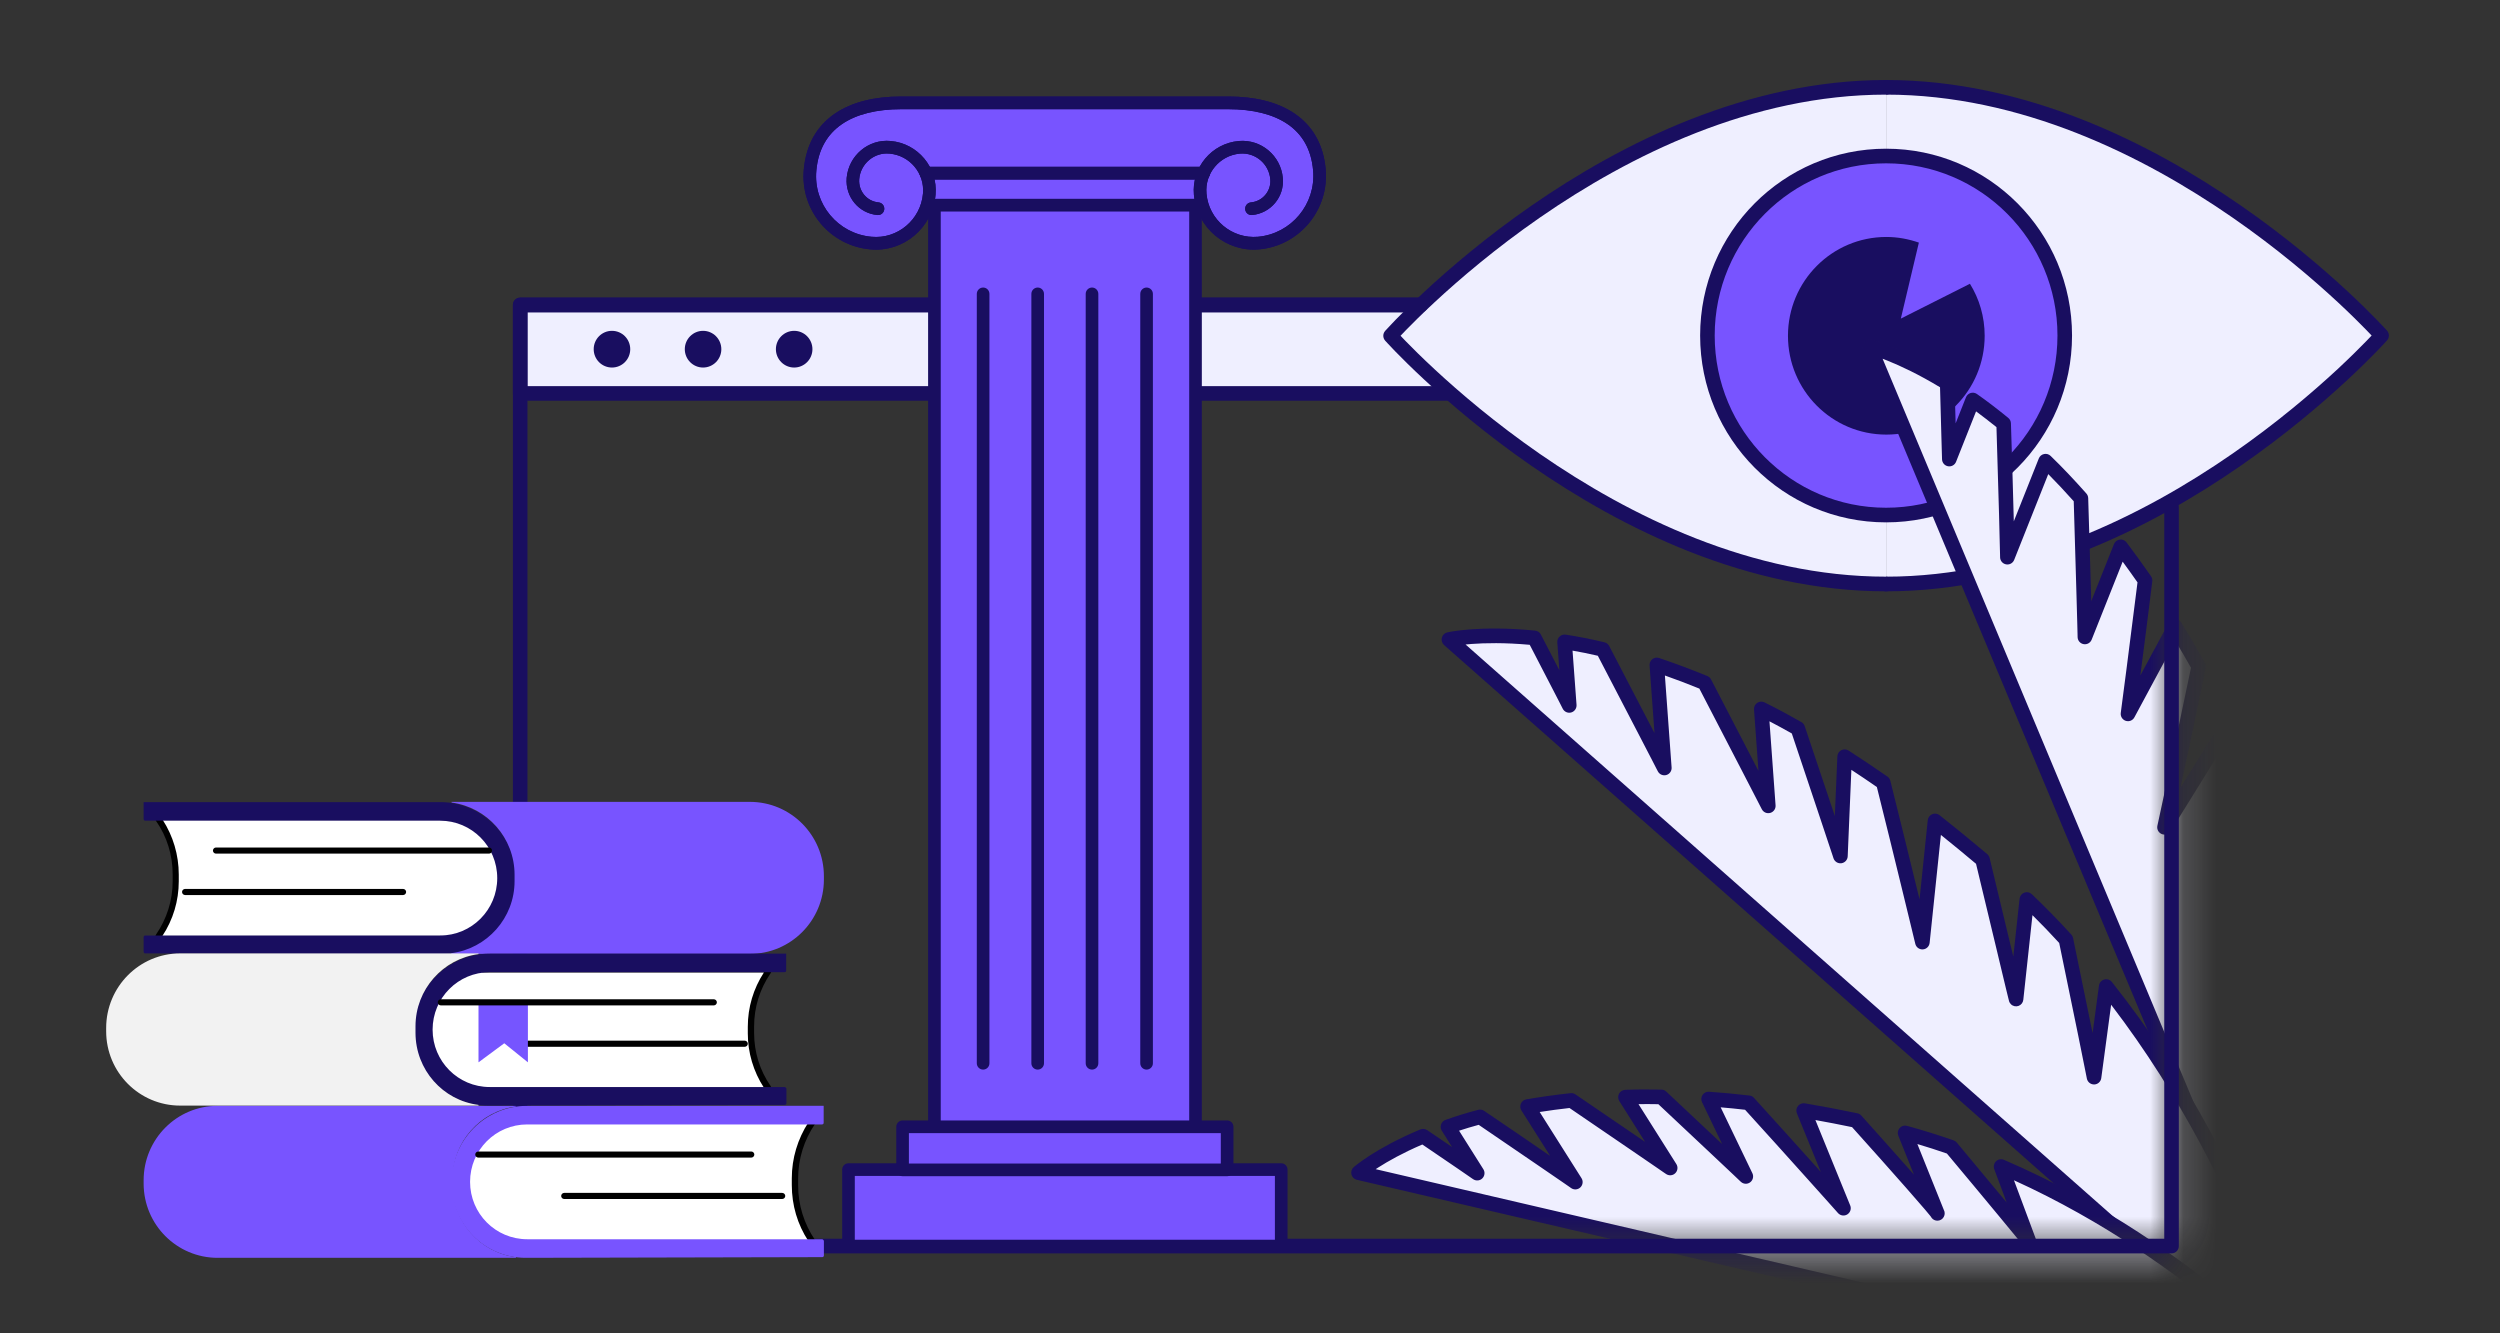 <svg width="75" height="40" viewBox="0 0 75 40" fill="none" xmlns="http://www.w3.org/2000/svg">
<rect x="0" y="0" width="75" height="40" fill="#333333" stroke="none"/>
<path d="M65.146 9.149H15.605V11.803H65.146V9.149Z" fill="#EFEFFF"/>
<path fill-rule="evenodd" clip-rule="evenodd" d="M15.387 9.149C15.387 9.027 15.485 8.929 15.605 8.929H65.146C65.267 8.929 65.365 9.027 65.365 9.149V11.803C65.365 11.924 65.267 12.022 65.146 12.022H15.605C15.485 12.022 15.387 11.924 15.387 11.803V9.149ZM15.824 9.368V11.583H64.928V9.368H15.824Z" fill="#190E60"/>
<path d="M18.359 11.026C18.662 11.026 18.907 10.78 18.907 10.476C18.907 10.171 18.662 9.925 18.359 9.925C18.056 9.925 17.811 10.171 17.811 10.476C17.811 10.78 18.056 11.026 18.359 11.026Z" fill="#190E60"/>
<path d="M21.64 10.476C21.64 10.779 21.394 11.026 21.092 11.026C20.79 11.026 20.544 10.779 20.544 10.476C20.544 10.172 20.79 9.925 21.092 9.925C21.394 9.925 21.64 10.172 21.64 10.476Z" fill="#190E60"/>
<path d="M24.373 10.476C24.373 10.779 24.127 11.026 23.825 11.026C23.523 11.026 23.277 10.779 23.277 10.476C23.277 10.172 23.523 9.925 23.825 9.925C24.127 9.925 24.373 10.172 24.373 10.476Z" fill="#190E60"/>
<path d="M56.583 2.62C64.795 2.62 71.448 10.066 71.448 10.066C71.448 10.066 64.795 17.52 56.583 17.52" fill="#EFEFFF"/>
<path fill-rule="evenodd" clip-rule="evenodd" d="M56.364 2.62C56.364 2.498 56.462 2.4 56.583 2.4C60.752 2.4 64.513 4.289 67.219 6.162C68.574 7.1 69.671 8.038 70.428 8.741C70.807 9.093 71.102 9.387 71.302 9.593C71.402 9.696 71.479 9.777 71.531 9.833C71.557 9.86 71.576 9.882 71.59 9.896C71.596 9.904 71.602 9.909 71.605 9.913L71.609 9.918L71.61 9.919C71.61 9.919 71.611 9.919 71.448 10.066C71.611 10.213 71.611 10.213 71.61 10.213L71.61 10.213L71.609 10.215L71.605 10.219C71.602 10.223 71.596 10.229 71.59 10.236C71.576 10.251 71.557 10.272 71.531 10.3C71.479 10.355 71.403 10.437 71.302 10.54C71.102 10.746 70.807 11.04 70.428 11.392C69.671 12.096 68.574 13.035 67.219 13.974C64.513 15.849 60.752 17.74 56.583 17.74C56.462 17.74 56.364 17.641 56.364 17.52C56.364 17.399 56.462 17.3 56.583 17.3C60.625 17.3 64.298 15.464 66.971 13.612C68.305 12.688 69.385 11.763 70.132 11.07C70.504 10.723 70.794 10.434 70.989 10.233C71.052 10.168 71.106 10.112 71.149 10.066C71.106 10.021 71.053 9.965 70.99 9.9C70.794 9.699 70.505 9.41 70.132 9.064C69.385 8.371 68.305 7.447 66.971 6.524C64.298 4.674 60.625 2.839 56.583 2.839C56.462 2.839 56.364 2.741 56.364 2.62ZM71.448 10.066L71.611 10.213C71.685 10.129 71.685 10.003 71.611 9.919L71.448 10.066Z" fill="#190E60"/>
<path d="M56.583 17.52C48.37 17.52 41.718 10.073 41.718 10.073C41.718 10.073 48.377 2.62 56.583 2.62" fill="#EFEFFF"/>
<path fill-rule="evenodd" clip-rule="evenodd" d="M42.016 10.073C42.059 10.027 42.113 9.971 42.176 9.906C42.372 9.705 42.661 9.417 43.035 9.07C43.782 8.377 44.862 7.452 46.197 6.527C48.871 4.675 52.544 2.839 56.583 2.839C56.703 2.839 56.801 2.741 56.801 2.62C56.801 2.498 56.703 2.4 56.583 2.4C52.416 2.4 48.656 4.291 45.949 6.166C44.593 7.104 43.496 8.043 42.738 8.747C42.359 9.099 42.064 9.393 41.863 9.599C41.763 9.703 41.686 9.784 41.635 9.84C41.609 9.867 41.589 9.889 41.576 9.904C41.569 9.911 41.564 9.916 41.56 9.92L41.556 9.925L41.555 9.926C41.555 9.926 41.555 9.927 41.718 10.073L41.555 9.927C41.48 10.01 41.48 10.136 41.555 10.22L41.718 10.073C41.555 10.22 41.555 10.22 41.555 10.22L41.555 10.22L41.556 10.222L41.56 10.226C41.564 10.23 41.569 10.236 41.576 10.243C41.589 10.258 41.609 10.279 41.635 10.307C41.686 10.363 41.763 10.444 41.863 10.547C42.063 10.753 42.358 11.046 42.737 11.398C43.495 12.102 44.591 13.04 45.946 13.977C48.653 15.851 52.413 17.74 56.583 17.74C56.703 17.74 56.801 17.641 56.801 17.52C56.801 17.399 56.703 17.3 56.583 17.3C52.54 17.3 48.868 15.466 46.194 13.616C44.86 12.692 43.78 11.768 43.034 11.075C42.661 10.729 42.371 10.441 42.176 10.24C42.113 10.175 42.059 10.119 42.016 10.073Z" fill="#190E60"/>
<path d="M56.583 15.452C59.543 15.452 61.943 13.041 61.943 10.066C61.943 7.092 59.543 4.681 56.583 4.681C53.622 4.681 51.222 7.092 51.222 10.066C51.222 13.041 53.622 15.452 56.583 15.452Z" fill="#7854FF"/>
<path fill-rule="evenodd" clip-rule="evenodd" d="M56.583 4.9C53.743 4.9 51.441 7.213 51.441 10.066C51.441 12.919 53.743 15.232 56.583 15.232C59.422 15.232 61.724 12.919 61.724 10.066C61.724 7.213 59.422 4.9 56.583 4.9ZM51.004 10.066C51.004 6.97 53.502 4.461 56.583 4.461C59.664 4.461 62.161 6.97 62.161 10.066C62.161 13.162 59.664 15.671 56.583 15.671C53.502 15.671 51.004 13.162 51.004 10.066Z" fill="#190E60"/>
<path d="M57.025 9.558L57.566 7.278C57.257 7.172 56.934 7.109 56.59 7.109C54.96 7.109 53.639 8.436 53.639 10.073C53.639 11.711 54.96 13.038 56.59 13.038C58.219 13.038 59.54 11.711 59.54 10.073C59.54 9.501 59.379 8.965 59.098 8.513L57.025 9.558Z" fill="#190E60"/>
<mask id="mask0_58921_3335" style="mask-type:luminance" maskUnits="userSpaceOnUse" x="15" y="9" width="51" height="29">
<path d="M65.146 9.149H15.605V37.382H65.146V9.149Z" fill="white"/>
</mask>
<g mask="url(#mask0_58921_3335)">
<path d="M67.64 23.385C67.387 22.8 67.127 22.242 66.86 21.713L64.936 24.818C64.936 24.818 65.519 22.122 65.961 19.997C65.729 19.581 65.49 19.179 65.252 18.79L63.84 21.416C63.84 21.416 64.114 19.341 64.352 17.414C64.106 17.061 63.861 16.722 63.622 16.405L62.547 19.108C62.547 19.108 62.491 16.885 62.428 14.951C62.069 14.548 61.718 14.174 61.367 13.835L60.222 16.715C60.222 16.715 60.172 14.598 60.109 12.706C59.786 12.445 59.477 12.205 59.182 12L58.479 13.772C58.479 13.772 58.451 12.755 58.416 11.492C57.004 10.624 56.091 10.405 56.091 10.405L69.382 42.175C69.382 42.175 70.935 35.674 69.305 28.425L67.795 30.712C67.795 30.712 68.343 28.595 68.834 26.625C68.68 26.096 68.497 25.559 68.3 25.03L66.713 27.578C66.727 27.578 67.219 25.376 67.64 23.385Z" fill="#EFEFFF"/>
<path fill-rule="evenodd" clip-rule="evenodd" d="M56.142 10.191L56.091 10.405C56.142 10.191 56.142 10.191 56.142 10.191L56.142 10.191L56.143 10.192L56.146 10.192C56.148 10.193 56.152 10.194 56.156 10.195C56.164 10.197 56.176 10.2 56.191 10.204C56.221 10.213 56.265 10.225 56.321 10.243C56.434 10.279 56.598 10.335 56.806 10.419C57.221 10.587 57.813 10.864 58.53 11.305C58.593 11.343 58.633 11.412 58.635 11.486C58.647 11.934 58.659 12.35 58.669 12.701L58.979 11.919C59.004 11.857 59.055 11.809 59.119 11.79C59.182 11.771 59.251 11.781 59.306 11.819C59.608 12.029 59.922 12.272 60.246 12.535C60.296 12.575 60.326 12.635 60.328 12.699C60.359 13.645 60.388 14.648 60.408 15.414C60.41 15.492 60.412 15.568 60.414 15.64L61.164 13.754C61.191 13.686 61.249 13.636 61.321 13.621C61.392 13.605 61.466 13.626 61.518 13.677C61.875 14.021 62.23 14.399 62.59 14.804C62.625 14.843 62.644 14.892 62.646 14.943C62.678 15.911 62.708 16.951 62.73 17.748C62.732 17.849 62.735 17.945 62.737 18.037L63.419 16.323C63.448 16.25 63.514 16.198 63.593 16.187C63.671 16.176 63.749 16.209 63.796 16.272C64.037 16.592 64.284 16.933 64.531 17.288C64.563 17.333 64.576 17.387 64.569 17.441C64.45 18.405 64.322 19.406 64.223 20.166C64.219 20.199 64.215 20.232 64.21 20.264L65.059 18.686C65.096 18.617 65.167 18.573 65.245 18.571C65.323 18.569 65.397 18.608 65.438 18.675C65.678 19.065 65.918 19.47 66.152 19.89C66.178 19.936 66.186 19.991 66.175 20.042C65.954 21.105 65.697 22.311 65.496 23.251C65.468 23.382 65.441 23.509 65.415 23.629L66.675 21.596C66.716 21.529 66.791 21.49 66.87 21.493C66.949 21.497 67.02 21.543 67.055 21.613C67.325 22.147 67.586 22.708 67.841 23.298C67.859 23.34 67.864 23.386 67.854 23.431C67.643 24.427 67.415 25.476 67.237 26.276C67.232 26.3 67.226 26.325 67.221 26.349L68.115 24.913C68.159 24.843 68.24 24.803 68.323 24.811C68.405 24.82 68.476 24.875 68.505 24.953C68.703 25.486 68.888 26.028 69.044 26.563C69.055 26.601 69.056 26.641 69.046 26.679C68.8 27.664 68.54 28.686 68.342 29.462C68.338 29.475 68.335 29.488 68.332 29.502L69.123 28.304C69.171 28.23 69.259 28.193 69.345 28.209C69.431 28.225 69.499 28.291 69.518 28.377C70.339 32.028 70.359 35.489 70.173 38.034C70.08 39.308 69.936 40.354 69.815 41.082C69.755 41.446 69.7 41.731 69.66 41.926C69.64 42.023 69.624 42.097 69.613 42.148C69.607 42.173 69.603 42.193 69.6 42.206C69.598 42.212 69.597 42.217 69.596 42.221L69.595 42.224L69.595 42.226C69.595 42.226 69.595 42.226 69.382 42.175L69.595 42.226C69.573 42.319 69.494 42.386 69.4 42.394C69.306 42.401 69.218 42.348 69.181 42.26L55.889 10.49C55.857 10.414 55.871 10.326 55.924 10.263C55.977 10.2 56.062 10.172 56.142 10.191ZM69.31 41.434C69.333 41.309 69.358 41.167 69.384 41.01C69.503 40.293 69.645 39.26 69.737 38.002C69.912 35.604 69.902 32.39 69.201 28.98L67.977 30.834C67.918 30.923 67.803 30.956 67.706 30.913C67.608 30.869 67.556 30.761 67.583 30.657L67.595 30.66C67.583 30.657 67.583 30.657 67.583 30.657L67.583 30.657L67.583 30.656L67.584 30.655L67.608 30.562C67.624 30.5 67.647 30.41 67.676 30.295C67.735 30.066 67.819 29.74 67.918 29.352C68.113 28.592 68.366 27.596 68.608 26.63C68.5 26.265 68.379 25.896 68.248 25.528L66.903 27.688C66.901 27.69 66.9 27.692 66.898 27.695C66.894 27.702 66.883 27.719 66.865 27.736C66.852 27.748 66.799 27.798 66.713 27.798C66.633 27.798 66.56 27.754 66.522 27.684C66.49 27.627 66.486 27.558 66.509 27.498C66.509 27.497 66.51 27.497 66.51 27.495C66.514 27.482 66.519 27.459 66.527 27.427C66.542 27.365 66.564 27.272 66.591 27.153C66.646 26.917 66.722 26.58 66.81 26.18C66.984 25.4 67.205 24.382 67.412 23.409C67.225 22.977 67.034 22.562 66.839 22.163L65.121 24.934C65.065 25.025 64.952 25.062 64.853 25.022C64.755 24.982 64.699 24.876 64.722 24.772L64.936 24.818C64.722 24.772 64.722 24.772 64.722 24.772L64.722 24.771L64.748 24.652C64.764 24.574 64.789 24.46 64.82 24.317C64.881 24.031 64.968 23.628 65.069 23.158C65.265 22.243 65.513 21.075 65.73 20.033C65.577 19.76 65.421 19.492 65.263 19.231L64.032 21.52C63.982 21.614 63.873 21.658 63.772 21.625C63.672 21.592 63.609 21.492 63.623 21.387L63.84 21.416C63.623 21.387 63.623 21.387 63.623 21.387L63.623 21.387L63.635 21.294C63.643 21.234 63.655 21.145 63.669 21.033C63.699 20.808 63.74 20.489 63.79 20.109C63.885 19.372 64.009 18.408 64.125 17.471C63.976 17.258 63.827 17.051 63.68 16.85L62.75 19.189C62.712 19.286 62.611 19.343 62.508 19.324C62.406 19.306 62.331 19.218 62.328 19.114L62.547 19.108C62.328 19.114 62.328 19.114 62.328 19.114L62.328 19.113L62.326 19.014C62.324 18.95 62.322 18.855 62.319 18.736C62.312 18.498 62.303 18.159 62.292 17.761C62.271 16.985 62.242 15.981 62.212 15.038C61.954 14.749 61.7 14.477 61.448 14.223L60.425 16.797C60.386 16.894 60.285 16.95 60.183 16.931C60.081 16.913 60.005 16.825 60.003 16.72L60.222 16.715C60.003 16.72 60.003 16.72 60.003 16.72L60.001 16.626C59.999 16.564 59.997 16.474 59.994 16.36C59.989 16.132 59.981 15.809 59.971 15.426C59.951 14.687 59.924 13.729 59.894 12.814C59.683 12.645 59.479 12.486 59.282 12.341L58.682 13.853C58.644 13.95 58.543 14.006 58.441 13.988C58.339 13.97 58.264 13.882 58.261 13.778L58.479 13.772C58.261 13.778 58.261 13.778 58.261 13.778L58.242 13.112C58.232 12.726 58.217 12.202 58.201 11.618C57.552 11.226 57.017 10.978 56.643 10.827C56.584 10.803 56.529 10.782 56.478 10.762L69.31 41.434Z" fill="#190E60"/>
<path d="M59.477 25.793C58.992 25.383 58.515 24.995 58.051 24.628L57.672 28.263C57.672 28.263 57.025 25.581 56.498 23.477C56.105 23.202 55.719 22.948 55.339 22.701L55.213 25.68C55.213 25.68 54.552 23.689 53.934 21.854C53.562 21.642 53.197 21.445 52.838 21.268L53.049 24.176C53.049 24.176 52.03 22.2 51.138 20.485C50.639 20.28 50.162 20.103 49.705 19.948L49.93 23.04C49.93 23.04 48.96 21.162 48.082 19.482C47.675 19.384 47.295 19.313 46.937 19.256L47.078 21.162C47.078 21.162 46.614 20.259 46.031 19.136C44.38 18.974 43.467 19.186 43.467 19.186L69.228 41.935C69.228 41.935 67.802 35.406 63.186 29.597L62.821 32.315C62.821 32.315 62.392 30.169 61.978 28.185C61.606 27.776 61.212 27.374 60.805 26.985L60.482 29.971C60.475 29.964 59.955 27.769 59.477 25.793Z" fill="#EFEFFF"/>
<path fill-rule="evenodd" clip-rule="evenodd" d="M44.114 18.881C44.56 18.848 45.214 18.835 46.052 18.918C46.126 18.925 46.191 18.969 46.225 19.035C46.43 19.43 46.62 19.797 46.781 20.108L46.719 19.273C46.714 19.206 46.74 19.14 46.789 19.095C46.838 19.049 46.905 19.029 46.971 19.039C47.334 19.096 47.719 19.168 48.133 19.269C48.195 19.284 48.247 19.324 48.276 19.38C48.715 20.22 49.177 21.11 49.529 21.79C49.566 21.86 49.601 21.927 49.635 21.992L49.487 19.964C49.482 19.891 49.513 19.82 49.571 19.774C49.629 19.729 49.706 19.716 49.775 19.74C50.236 19.897 50.718 20.075 51.221 20.281C51.269 20.301 51.308 20.337 51.332 20.383C51.778 21.241 52.256 22.164 52.622 22.872C52.668 22.961 52.712 23.046 52.754 23.127L52.62 21.284C52.614 21.206 52.651 21.13 52.716 21.086C52.781 21.042 52.864 21.036 52.934 21.071C53.298 21.25 53.667 21.45 54.042 21.663C54.089 21.689 54.124 21.732 54.141 21.784C54.45 22.701 54.77 23.658 55.013 24.385C55.023 24.418 55.034 24.45 55.045 24.482L55.121 22.692C55.124 22.613 55.169 22.542 55.239 22.506C55.309 22.47 55.392 22.474 55.458 22.517C55.838 22.764 56.227 23.02 56.623 23.297C56.667 23.327 56.697 23.372 56.71 23.424C56.974 24.476 57.267 25.673 57.495 26.607C57.526 26.736 57.557 26.861 57.586 26.98L57.833 24.605C57.842 24.525 57.892 24.457 57.966 24.425C58.039 24.394 58.124 24.406 58.186 24.455C58.651 24.823 59.131 25.213 59.618 25.624C59.653 25.654 59.678 25.695 59.689 25.741C59.925 26.714 60.17 27.739 60.359 28.531L60.368 28.569C60.379 28.613 60.389 28.656 60.399 28.698L60.587 26.962C60.596 26.879 60.651 26.808 60.729 26.779C60.807 26.75 60.895 26.768 60.955 26.826C61.366 27.218 61.763 27.624 62.139 28.037C62.166 28.066 62.184 28.102 62.192 28.14C62.399 29.133 62.61 30.165 62.769 30.95C62.772 30.964 62.775 30.979 62.778 30.993L62.969 29.568C62.981 29.48 63.044 29.409 63.128 29.385C63.212 29.362 63.303 29.391 63.357 29.46C65.682 32.386 67.202 35.492 68.141 37.863C68.611 39.05 68.935 40.054 69.143 40.762C69.246 41.116 69.321 41.397 69.369 41.589C69.394 41.685 69.412 41.759 69.424 41.81C69.429 41.835 69.434 41.854 69.437 41.867C69.438 41.874 69.439 41.879 69.44 41.882L69.441 41.886L69.441 41.888L69.441 41.888C69.441 41.888 69.441 41.888 69.228 41.935L69.441 41.888C69.462 41.981 69.42 42.076 69.339 42.124C69.257 42.172 69.154 42.163 69.084 42.1L43.322 19.351C43.261 19.296 43.235 19.212 43.255 19.132C43.275 19.052 43.338 18.99 43.418 18.972L43.467 19.186C43.418 18.972 43.418 18.972 43.418 18.972L43.418 18.972L43.419 18.971L43.422 18.971C43.425 18.97 43.428 18.97 43.432 18.969C43.44 18.967 43.452 18.964 43.468 18.961C43.499 18.955 43.543 18.947 43.602 18.938C43.719 18.92 43.89 18.898 44.114 18.881ZM43.967 19.335C44.022 19.329 44.081 19.324 44.146 19.319C44.548 19.289 45.136 19.276 45.892 19.344C46.161 19.863 46.402 20.328 46.579 20.671C46.673 20.854 46.749 21.002 46.802 21.104C46.828 21.155 46.849 21.195 46.862 21.222L46.883 21.263L46.883 21.263C46.883 21.263 46.883 21.263 47.078 21.162L46.883 21.263C46.931 21.356 47.037 21.402 47.137 21.374C47.237 21.345 47.303 21.25 47.296 21.146L47.176 19.519C47.419 19.561 47.671 19.611 47.935 19.673C48.36 20.486 48.802 21.337 49.141 21.992C49.318 22.332 49.466 22.619 49.571 22.821C49.623 22.922 49.664 23.002 49.692 23.057L49.736 23.141L49.736 23.141C49.736 23.141 49.736 23.141 49.93 23.04L49.736 23.141C49.784 23.233 49.889 23.279 49.989 23.251C50.089 23.223 50.156 23.128 50.148 23.024L49.947 20.265C50.281 20.383 50.626 20.513 50.981 20.658C51.417 21.495 51.878 22.386 52.234 23.075C52.417 23.429 52.572 23.73 52.682 23.942C52.736 24.048 52.78 24.131 52.809 24.189L52.855 24.277L52.855 24.277C52.855 24.277 52.855 24.277 53.049 24.176L52.855 24.277C52.903 24.37 53.008 24.416 53.108 24.387C53.208 24.359 53.275 24.264 53.267 24.16L53.084 21.639C53.304 21.754 53.528 21.876 53.754 22.004C54.054 22.897 54.363 23.819 54.598 24.525C54.719 24.888 54.821 25.194 54.892 25.409C54.928 25.517 54.956 25.602 54.976 25.66L55.005 25.749L55.005 25.749L55.005 25.749C55.005 25.749 55.005 25.749 55.213 25.68L55.005 25.749C55.039 25.849 55.139 25.912 55.243 25.897C55.348 25.882 55.427 25.795 55.431 25.689L55.541 23.095C55.794 23.261 56.049 23.432 56.306 23.611C56.564 24.642 56.849 25.801 57.07 26.711C57.184 27.178 57.281 27.579 57.35 27.863C57.384 28.005 57.411 28.118 57.43 28.195L57.459 28.314L57.459 28.315C57.459 28.315 57.459 28.315 57.672 28.263L57.459 28.315C57.484 28.419 57.58 28.489 57.686 28.482C57.792 28.475 57.878 28.392 57.889 28.286L58.227 25.048C58.573 25.326 58.925 25.614 59.281 25.914C59.511 26.866 59.749 27.861 59.934 28.633L59.943 28.672C60.038 29.07 60.119 29.407 60.176 29.645C60.205 29.764 60.228 29.858 60.244 29.923C60.252 29.956 60.258 29.981 60.263 29.999C60.265 30.008 60.267 30.016 60.269 30.022C60.269 30.025 60.27 30.029 60.272 30.034C60.272 30.034 60.272 30.035 60.273 30.037C60.274 30.039 60.275 30.043 60.276 30.046C60.277 30.049 60.279 30.055 60.283 30.063C60.285 30.067 60.289 30.076 60.292 30.081C60.298 30.09 60.315 30.113 60.327 30.126C60.386 30.186 60.475 30.206 60.554 30.178C60.633 30.15 60.69 30.079 60.699 29.995L60.974 27.455C61.25 27.728 61.518 28.007 61.776 28.289C61.979 29.262 62.185 30.269 62.341 31.038C62.42 31.43 62.486 31.76 62.533 31.992C62.556 32.108 62.575 32.199 62.587 32.262L62.606 32.358L62.606 32.358C62.606 32.358 62.606 32.358 62.821 32.314L62.606 32.358C62.628 32.463 62.721 32.537 62.828 32.534C62.935 32.531 63.023 32.45 63.038 32.344L63.334 30.142C65.446 32.904 66.85 35.791 67.735 38.026C68.199 39.198 68.519 40.189 68.723 40.886C68.768 41.039 68.807 41.178 68.841 41.301L43.967 19.335Z" fill="#190E60"/>
<path d="M55.676 33.613C55.136 33.5 54.616 33.401 54.11 33.317L55.304 36.246C55.304 36.246 53.716 34.467 52.459 33.084C52.044 33.034 51.651 32.999 51.258 32.971L52.375 35.293C52.375 35.293 51.061 34.051 49.839 32.907C49.466 32.9 49.108 32.9 48.764 32.914L50.105 35.039C50.105 35.039 48.525 33.952 47.141 33.013C46.677 33.062 46.242 33.126 45.827 33.197L47.26 35.462C47.26 35.462 45.757 34.425 44.401 33.507C44.05 33.599 43.734 33.698 43.439 33.804L44.317 35.194C44.317 35.194 43.593 34.693 42.694 34.086C41.373 34.636 40.755 35.18 40.755 35.18L69.67 41.914C69.67 41.914 65.919 37.523 60.032 34.996L60.861 37.22C60.861 37.22 59.66 35.759 58.536 34.418C58.086 34.262 57.622 34.114 57.152 33.987L58.121 36.401C58.142 36.38 56.85 34.919 55.676 33.613Z" fill="#EFEFFF"/>
<path fill-rule="evenodd" clip-rule="evenodd" d="M48.755 32.695C49.105 32.681 49.468 32.681 49.843 32.688C49.897 32.689 49.948 32.71 49.987 32.747C50.578 33.299 51.19 33.874 51.664 34.322L51.061 33.066C51.027 32.996 51.033 32.913 51.077 32.848C51.12 32.783 51.195 32.746 51.273 32.752C51.669 32.78 52.066 32.816 52.485 32.866C52.537 32.872 52.585 32.897 52.62 32.936C53.25 33.628 53.961 34.419 54.516 35.037C54.552 35.078 54.589 35.118 54.624 35.158L53.907 33.4C53.877 33.326 53.889 33.242 53.939 33.18C53.988 33.117 54.068 33.087 54.146 33.1C54.655 33.185 55.178 33.285 55.721 33.398C55.766 33.408 55.808 33.431 55.839 33.466C56.388 34.078 56.964 34.723 57.419 35.239L56.949 34.07C56.918 33.992 56.933 33.904 56.988 33.842C57.043 33.779 57.128 33.754 57.208 33.775C57.685 33.904 58.154 34.054 58.607 34.21C58.644 34.223 58.677 34.246 58.703 34.276C59.229 34.904 59.772 35.558 60.201 36.077L59.827 35.074C59.797 34.991 59.818 34.899 59.881 34.838C59.944 34.777 60.037 34.76 60.118 34.795C63.087 36.069 65.515 37.812 67.2 39.235C68.042 39.946 68.7 40.579 69.148 41.034C69.372 41.262 69.543 41.445 69.659 41.572C69.717 41.635 69.761 41.685 69.79 41.718C69.805 41.735 69.817 41.748 69.824 41.757C69.828 41.761 69.831 41.765 69.833 41.767L69.835 41.77L69.836 41.77L69.836 41.771C69.836 41.771 69.836 41.771 69.67 41.914L69.836 41.771C69.898 41.843 69.906 41.947 69.857 42.028C69.808 42.109 69.713 42.149 69.621 42.128L40.706 35.394C40.626 35.376 40.563 35.314 40.543 35.234C40.523 35.154 40.549 35.069 40.611 35.015L40.755 35.18C40.611 35.015 40.611 35.015 40.611 35.015L40.611 35.015L40.612 35.014L40.612 35.014L40.614 35.012C40.616 35.011 40.618 35.009 40.621 35.006C40.627 35.001 40.635 34.994 40.646 34.985C40.668 34.968 40.699 34.943 40.741 34.911C40.824 34.848 40.947 34.76 41.112 34.654C41.441 34.443 41.938 34.164 42.61 33.883C42.678 33.855 42.755 33.863 42.816 33.904C43.086 34.086 43.34 34.259 43.563 34.411L43.254 33.922C43.218 33.865 43.21 33.796 43.232 33.732C43.254 33.669 43.303 33.619 43.365 33.597C43.666 33.489 43.989 33.388 44.346 33.295C44.407 33.279 44.471 33.29 44.523 33.325C45.202 33.784 45.917 34.273 46.462 34.648C46.476 34.657 46.49 34.667 46.504 34.676L45.643 33.315C45.603 33.252 45.598 33.175 45.627 33.108C45.657 33.04 45.718 32.992 45.791 32.98C46.209 32.909 46.649 32.845 47.118 32.795C47.169 32.789 47.221 32.802 47.263 32.831C47.956 33.301 48.697 33.807 49.265 34.197C49.295 34.217 49.324 34.237 49.352 34.256L48.579 33.032C48.537 32.966 48.534 32.882 48.57 32.813C48.606 32.743 48.677 32.698 48.755 32.695ZM50.105 35.039C49.982 35.22 49.982 35.22 49.982 35.22L49.982 35.22L49.911 35.172C49.866 35.14 49.798 35.094 49.714 35.036C49.544 34.919 49.303 34.754 49.019 34.56C48.469 34.183 47.757 33.697 47.085 33.24C46.775 33.275 46.477 33.315 46.19 33.36L47.445 35.345C47.501 35.433 47.487 35.548 47.412 35.621C47.337 35.693 47.222 35.703 47.136 35.644L47.26 35.463C47.136 35.644 47.137 35.644 47.136 35.644L47.136 35.644L47.069 35.597C47.026 35.567 46.962 35.523 46.881 35.467C46.719 35.356 46.488 35.197 46.216 35.011C45.693 34.652 45.014 34.187 44.361 33.745C44.153 33.801 43.958 33.86 43.772 33.921L44.501 35.077C44.557 35.165 44.543 35.28 44.468 35.353C44.394 35.425 44.278 35.434 44.193 35.375L44.193 35.375L44.16 35.353C44.139 35.338 44.107 35.316 44.066 35.288C43.984 35.231 43.866 35.15 43.719 35.049C43.448 34.863 43.08 34.612 42.67 34.335C42.077 34.589 41.639 34.838 41.347 35.025C41.32 35.042 41.294 35.059 41.27 35.075L69.027 41.539C68.969 41.478 68.905 41.413 68.837 41.343C68.397 40.896 67.749 40.273 66.918 39.571C65.346 38.243 63.123 36.637 60.419 35.408L61.066 37.143C61.103 37.243 61.063 37.356 60.97 37.41C60.878 37.464 60.76 37.443 60.692 37.36L60.707 37.348C60.692 37.36 60.692 37.36 60.692 37.36L60.692 37.36L60.692 37.36L60.691 37.359L60.639 37.295C60.604 37.252 60.552 37.19 60.487 37.111C60.357 36.953 60.172 36.729 59.952 36.462C59.521 35.942 58.957 35.262 58.407 34.606C58.117 34.506 57.821 34.41 57.521 34.321L58.315 36.298C58.32 36.306 58.326 36.32 58.331 36.336C58.334 36.347 58.34 36.372 58.34 36.404C58.34 36.435 58.331 36.501 58.276 36.557C58.224 36.609 58.149 36.631 58.078 36.617C58.011 36.603 57.956 36.56 57.926 36.5C57.92 36.492 57.912 36.481 57.9 36.467C57.866 36.425 57.815 36.363 57.747 36.283C57.611 36.124 57.416 35.9 57.183 35.635C56.729 35.119 56.134 34.45 55.562 33.814C55.186 33.736 54.82 33.665 54.462 33.601L55.506 36.163C55.547 36.262 55.51 36.375 55.42 36.432C55.33 36.489 55.212 36.472 55.141 36.393L55.304 36.246C55.141 36.393 55.141 36.393 55.141 36.393L55.141 36.393L55.071 36.314C55.025 36.262 54.958 36.188 54.874 36.093C54.705 35.905 54.468 35.64 54.191 35.331C53.653 34.731 52.967 33.969 52.352 33.293C52.103 33.264 51.86 33.24 51.62 33.22L52.572 35.198C52.617 35.293 52.589 35.408 52.504 35.47C52.419 35.533 52.301 35.526 52.225 35.453L52.375 35.293C52.225 35.453 52.225 35.453 52.225 35.453L52.225 35.453L52.224 35.453L52.166 35.398C52.128 35.361 52.072 35.308 52.001 35.241C51.858 35.107 51.656 34.916 51.415 34.689C50.95 34.251 50.343 33.679 49.751 33.126C49.547 33.122 49.349 33.121 49.155 33.124L50.29 34.921C50.346 35.009 50.332 35.125 50.257 35.197C50.183 35.27 50.068 35.279 49.982 35.22L50.105 35.039Z" fill="#190E60"/>
</g>
<path fill-rule="evenodd" clip-rule="evenodd" d="M15.387 9.149C15.387 9.027 15.485 8.929 15.605 8.929H42.624C42.745 8.929 42.842 9.027 42.842 9.149C42.842 9.27 42.745 9.368 42.624 9.368H15.824V37.163H64.928V15.212C64.928 15.091 65.025 14.992 65.146 14.992C65.267 14.992 65.365 15.091 65.365 15.212V37.382C65.365 37.504 65.267 37.602 65.146 37.602H15.605C15.485 37.602 15.387 37.504 15.387 37.382V9.149Z" fill="#190E60"/>
<path d="M38.437 35.088H25.454V37.382H38.437V35.088Z" fill="#7854FF"/>
<path fill-rule="evenodd" clip-rule="evenodd" d="M25.265 35.088C25.265 34.983 25.35 34.898 25.454 34.898H38.437C38.541 34.898 38.626 34.983 38.626 35.088V37.382C38.626 37.488 38.541 37.573 38.437 37.573H25.454C25.35 37.573 25.265 37.488 25.265 37.382V35.088ZM25.644 35.279V37.192H38.247V35.279H25.644Z" fill="#190E60"/>
<path d="M26.34 6.262C25.883 6.219 25.553 5.817 25.588 5.358C25.637 4.787 26.143 4.363 26.705 4.419C27.414 4.483 27.941 5.111 27.878 5.824C27.801 6.713 27.014 7.377 26.129 7.292C25.019 7.193 24.197 6.212 24.302 5.097C24.429 3.707 25.518 3.085 27.035 3.085C28.419 3.085 32.824 3.085 32.824 3.085C32.824 3.085 35.465 3.085 36.849 3.085C38.367 3.085 39.462 3.707 39.582 5.097C39.68 6.212 38.858 7.193 37.755 7.292C36.87 7.37 36.083 6.713 36.006 5.824C35.943 5.111 36.47 4.483 37.179 4.419C37.748 4.37 38.247 4.794 38.296 5.358C38.339 5.817 38.001 6.219 37.545 6.262" fill="#7854FF"/>
<path fill-rule="evenodd" clip-rule="evenodd" d="M25.254 3.727C24.826 4.022 24.549 4.472 24.491 5.114L24.491 5.115C24.396 6.124 25.139 7.013 26.146 7.103L26.147 7.103C26.926 7.177 27.621 6.592 27.689 5.808L27.689 5.807C27.743 5.2 27.294 4.663 26.688 4.609L26.686 4.609C26.231 4.563 25.817 4.907 25.777 5.374C25.75 5.731 26.006 6.04 26.357 6.072C26.461 6.082 26.538 6.175 26.528 6.279C26.519 6.384 26.426 6.461 26.322 6.451C25.76 6.399 25.356 5.904 25.399 5.344L25.399 5.342C25.457 4.666 26.055 4.163 26.723 4.23C27.535 4.303 28.139 5.023 28.067 5.841C28.067 5.841 28.067 5.841 28.067 5.841L27.878 5.824L28.067 5.841C28.067 5.841 28.067 5.841 28.067 5.841C27.98 6.834 27.102 7.576 26.111 7.482C26.112 7.482 26.112 7.482 26.112 7.482L26.129 7.292L26.111 7.482C26.111 7.482 26.111 7.482 26.111 7.482C24.898 7.374 23.998 6.301 24.114 5.079C24.114 5.08 24.114 5.08 24.113 5.08L24.302 5.097L24.114 5.079C24.114 5.079 24.114 5.079 24.114 5.079C24.182 4.332 24.513 3.776 25.04 3.413C25.56 3.054 26.254 2.895 27.035 2.895H32.824C32.824 2.895 32.824 2.895 32.824 3.085C32.824 3.276 32.824 3.276 32.824 3.276H27.035C26.299 3.276 25.689 3.427 25.254 3.727ZM39.771 5.081C39.878 6.301 38.979 7.374 37.772 7.482L37.772 7.482C36.784 7.569 35.904 6.836 35.817 5.841C35.745 5.023 36.349 4.303 37.163 4.23L37.163 4.23C37.836 4.171 38.426 4.672 38.485 5.341C38.537 5.906 38.121 6.4 37.562 6.451C37.458 6.461 37.365 6.384 37.356 6.279C37.346 6.175 37.423 6.082 37.527 6.072C37.881 6.039 38.14 5.728 38.108 5.376L38.108 5.375C38.068 4.915 37.661 4.569 37.196 4.609C36.59 4.664 36.141 5.2 36.195 5.807L36.195 5.808C36.263 6.591 36.957 7.171 37.739 7.103C38.737 7.013 39.482 6.124 39.393 5.114L39.393 5.113C39.338 4.472 39.062 4.022 38.633 3.727C38.197 3.427 37.585 3.276 36.849 3.276H32.824C32.824 3.276 32.824 3.276 32.824 3.085C32.824 2.895 32.824 2.895 32.824 2.895H36.849C37.63 2.895 38.326 3.054 38.847 3.413C39.375 3.776 39.706 4.332 39.771 5.081Z" fill="#190E60"/>
<path fill-rule="evenodd" clip-rule="evenodd" d="M27.59 5.196C27.59 5.091 27.675 5.005 27.78 5.005H36.111C36.216 5.005 36.301 5.091 36.301 5.196C36.301 5.301 36.216 5.386 36.111 5.386H27.78C27.675 5.386 27.59 5.301 27.59 5.196Z" fill="#190E60"/>
<path fill-rule="evenodd" clip-rule="evenodd" d="M25.254 3.727C24.826 4.022 24.549 4.472 24.491 5.114L24.491 5.115C24.396 6.124 25.139 7.013 26.146 7.103L26.147 7.103C26.926 7.177 27.621 6.592 27.689 5.808L27.689 5.807C27.743 5.2 27.294 4.663 26.688 4.609L26.686 4.609C26.231 4.563 25.817 4.907 25.777 5.374C25.75 5.731 26.006 6.04 26.357 6.072C26.461 6.082 26.538 6.175 26.528 6.279C26.519 6.384 26.426 6.461 26.322 6.451C25.76 6.399 25.356 5.904 25.399 5.344L25.399 5.342C25.457 4.666 26.055 4.163 26.723 4.23C27.535 4.303 28.139 5.023 28.067 5.841C28.067 5.841 28.067 5.841 28.067 5.841L27.878 5.824L28.067 5.841C28.067 5.841 28.067 5.841 28.067 5.841C27.98 6.834 27.102 7.576 26.111 7.482C26.112 7.482 26.112 7.482 26.112 7.482L26.129 7.292L26.111 7.482C26.111 7.482 26.111 7.482 26.111 7.482C24.898 7.374 23.998 6.301 24.114 5.079C24.114 5.08 24.114 5.08 24.113 5.08L24.302 5.097L24.114 5.079C24.114 5.079 24.114 5.079 24.114 5.079C24.182 4.332 24.513 3.776 25.04 3.413C25.56 3.054 26.254 2.895 27.035 2.895H32.824C32.824 2.895 32.824 2.895 32.824 3.085C32.824 3.276 32.824 3.276 32.824 3.276H27.035C26.299 3.276 25.689 3.427 25.254 3.727ZM39.771 5.081C39.878 6.301 38.979 7.374 37.772 7.482L37.772 7.482C36.784 7.569 35.904 6.836 35.817 5.841C35.745 5.023 36.349 4.303 37.163 4.23L37.163 4.23C37.836 4.171 38.426 4.672 38.485 5.341C38.537 5.906 38.121 6.4 37.562 6.451C37.458 6.461 37.365 6.384 37.356 6.279C37.346 6.175 37.423 6.082 37.527 6.072C37.881 6.039 38.14 5.728 38.108 5.376L38.108 5.375C38.068 4.915 37.661 4.569 37.196 4.609C36.59 4.664 36.141 5.2 36.195 5.807L36.195 5.808C36.263 6.591 36.957 7.171 37.739 7.103C38.737 7.013 39.482 6.124 39.393 5.114L39.393 5.113C39.338 4.472 39.062 4.022 38.633 3.727C38.197 3.427 37.585 3.276 36.849 3.276H32.824C32.824 3.276 32.824 3.276 32.824 3.085C32.824 2.895 32.824 2.895 32.824 2.895H36.849C37.63 2.895 38.326 3.054 38.847 3.413C39.375 3.776 39.706 4.332 39.771 5.081Z" fill="#190E60"/>
<path fill-rule="evenodd" clip-rule="evenodd" d="M27.59 5.196C27.59 5.091 27.675 5.005 27.78 5.005H36.111C36.216 5.005 36.301 5.091 36.301 5.196C36.301 5.301 36.216 5.386 36.111 5.386H27.78C27.675 5.386 27.59 5.301 27.59 5.196Z" fill="#190E60"/>
<path d="M35.866 6.156H28.033V34.566H35.866V6.156Z" fill="#7854FF"/>
<path fill-rule="evenodd" clip-rule="evenodd" d="M27.843 6.156C27.843 6.051 27.928 5.965 28.033 5.965H35.866C35.97 5.965 36.055 6.051 36.055 6.156V34.566C36.055 34.671 35.97 34.756 35.866 34.756H28.033C27.928 34.756 27.843 34.671 27.843 34.566V6.156ZM28.222 6.346V34.375H35.676V6.346H28.222Z" fill="#190E60"/>
<path fill-rule="evenodd" clip-rule="evenodd" d="M29.494 8.626C29.599 8.626 29.683 8.712 29.683 8.817V31.898C29.683 32.003 29.599 32.088 29.494 32.088C29.389 32.088 29.304 32.003 29.304 31.898V8.817C29.304 8.712 29.389 8.626 29.494 8.626Z" fill="#190E60"/>
<path fill-rule="evenodd" clip-rule="evenodd" d="M31.131 8.626C31.235 8.626 31.32 8.712 31.32 8.817V31.898C31.32 32.003 31.235 32.088 31.131 32.088C31.026 32.088 30.941 32.003 30.941 31.898V8.817C30.941 8.712 31.026 8.626 31.131 8.626Z" fill="#190E60"/>
<path fill-rule="evenodd" clip-rule="evenodd" d="M32.761 8.626C32.865 8.626 32.95 8.712 32.95 8.817V31.898C32.95 32.003 32.865 32.088 32.761 32.088C32.656 32.088 32.571 32.003 32.571 31.898V8.817C32.571 8.712 32.656 8.626 32.761 8.626Z" fill="#190E60"/>
<path fill-rule="evenodd" clip-rule="evenodd" d="M34.397 8.626C34.502 8.626 34.587 8.712 34.587 8.817V31.898C34.587 32.003 34.502 32.088 34.397 32.088C34.293 32.088 34.208 32.003 34.208 31.898V8.817C34.208 8.712 34.293 8.626 34.397 8.626Z" fill="#190E60"/>
<path d="M36.814 33.804H27.077V35.095H36.814V33.804Z" fill="#7854FF"/>
<path fill-rule="evenodd" clip-rule="evenodd" d="M26.888 33.804C26.888 33.699 26.973 33.613 27.077 33.613H36.814C36.919 33.613 37.004 33.699 37.004 33.804V35.095C37.004 35.201 36.919 35.286 36.814 35.286H27.077C26.973 35.286 26.888 35.201 26.888 35.095V33.804ZM27.267 33.994V34.905H36.624V33.994H27.267Z" fill="#190E60"/>
<path d="M15.577 37.333C14.544 37.333 13.709 36.493 13.709 35.455C13.709 34.418 14.544 33.578 15.577 33.578H24.331C24.373 33.578 24.401 33.627 24.373 33.662C24.042 34.142 23.846 34.728 23.846 35.349V35.554C23.846 36.175 24.035 36.761 24.373 37.241C24.401 37.276 24.373 37.326 24.331 37.326H15.577V37.333Z" fill="white"/>
<path d="M24.331 37.424H15.577C14.495 37.424 13.617 36.542 13.617 35.455C13.617 34.368 14.495 33.486 15.577 33.486H24.331C24.387 33.486 24.436 33.514 24.457 33.563C24.485 33.613 24.478 33.669 24.45 33.719C24.12 34.206 23.944 34.77 23.944 35.356V35.561C23.944 36.147 24.12 36.712 24.45 37.199C24.478 37.241 24.485 37.304 24.457 37.354C24.429 37.389 24.38 37.424 24.331 37.424ZM15.577 33.676C14.601 33.676 13.807 34.474 13.807 35.455C13.807 36.436 14.601 37.234 15.577 37.234H24.253C23.923 36.733 23.754 36.154 23.754 35.554V35.349C23.754 34.749 23.93 34.17 24.253 33.669H15.577V33.676Z" fill="black"/>
<path d="M24.661 37.177H15.816C14.868 37.177 14.102 36.408 14.102 35.455C14.102 34.502 14.868 33.733 15.816 33.733H24.661C24.689 33.733 24.71 33.712 24.71 33.684V33.197V33.175H15.816C14.559 33.175 13.547 34.199 13.547 35.455V35.505C13.547 36.74 14.544 37.735 15.767 37.735L24.668 37.714C24.696 37.714 24.717 37.693 24.717 37.664V37.227C24.71 37.206 24.689 37.177 24.661 37.177Z" fill="#7854FF"/>
<path d="M22.539 34.728H14.348C14.299 34.728 14.257 34.686 14.257 34.636C14.257 34.587 14.299 34.545 14.348 34.545H22.539C22.588 34.545 22.63 34.587 22.63 34.636C22.63 34.686 22.588 34.728 22.539 34.728Z" fill="black"/>
<path d="M23.466 35.97H16.926C16.877 35.97 16.835 35.928 16.835 35.879C16.835 35.829 16.877 35.787 16.926 35.787H23.466C23.515 35.787 23.558 35.829 23.558 35.879C23.558 35.928 23.515 35.97 23.466 35.97Z" fill="black"/>
<path d="M13.582 35.547V35.363C13.582 34.255 14.404 33.338 15.472 33.197V33.175H6.529C5.299 33.175 4.309 34.178 4.309 35.406V35.505C4.309 36.74 5.306 37.735 6.529 37.735H15.479V37.714C14.411 37.58 13.582 36.662 13.582 35.547Z" fill="#7854FF"/>
<path d="M13.364 28.171C14.376 28.171 15.191 27.352 15.191 26.336C15.191 25.32 14.376 24.501 13.364 24.501H4.801C4.758 24.501 4.73 24.55 4.758 24.585C5.082 25.058 5.271 25.63 5.271 26.237V26.442C5.271 27.049 5.082 27.62 4.758 28.093C4.737 28.129 4.758 28.178 4.801 28.178H13.364V28.171Z" fill="white"/>
<path d="M13.364 28.263H4.801C4.744 28.263 4.695 28.235 4.674 28.185C4.646 28.136 4.653 28.079 4.681 28.037C5.004 27.564 5.18 27.014 5.18 26.435V26.23C5.18 25.658 5.011 25.101 4.681 24.628C4.653 24.585 4.646 24.522 4.674 24.48C4.702 24.43 4.751 24.402 4.801 24.402H13.371C14.432 24.402 15.289 25.27 15.289 26.329C15.289 27.402 14.425 28.263 13.364 28.263ZM4.871 28.079H13.364C14.32 28.079 15.1 27.296 15.1 26.336C15.1 25.376 14.32 24.592 13.364 24.592H4.878C5.194 25.079 5.363 25.651 5.363 26.237V26.442C5.363 27.02 5.194 27.592 4.871 28.079Z" fill="black"/>
<path d="M4.358 28.065H13.203C14.151 28.065 14.917 27.296 14.917 26.343C14.917 25.39 14.151 24.621 13.203 24.621H4.358C4.33 24.621 4.309 24.599 4.309 24.571V24.084V24.063H13.21C14.467 24.063 15.479 25.087 15.479 26.343V26.392C15.479 27.628 14.481 28.623 13.259 28.623L4.358 28.602C4.33 28.602 4.309 28.58 4.309 28.552V28.114C4.309 28.086 4.33 28.065 4.358 28.065Z" fill="#190E60"/>
<path d="M14.671 25.609H6.48C6.43 25.609 6.388 25.567 6.388 25.517C6.388 25.468 6.43 25.425 6.48 25.425H14.671C14.72 25.425 14.762 25.468 14.762 25.517C14.762 25.567 14.72 25.609 14.671 25.609Z" fill="black"/>
<path d="M12.093 26.851H5.552C5.503 26.851 5.461 26.809 5.461 26.759C5.461 26.71 5.503 26.668 5.552 26.668H12.093C12.142 26.668 12.184 26.71 12.184 26.759C12.184 26.809 12.142 26.851 12.093 26.851Z" fill="black"/>
<path d="M15.437 26.435V26.244C15.437 25.136 14.615 24.218 13.547 24.077V24.056H22.497C23.726 24.056 24.717 25.058 24.717 26.286V26.385C24.717 27.62 23.719 28.616 22.497 28.616H13.54V28.595C14.608 28.46 15.437 27.543 15.437 26.435Z" fill="#7854FF"/>
<path d="M14.467 32.724C13.463 32.724 12.648 31.905 12.648 30.895C12.648 29.886 13.463 29.067 14.467 29.067H22.996C23.038 29.067 23.059 29.117 23.038 29.152C22.715 29.625 22.525 30.19 22.525 30.797V30.994C22.525 31.601 22.715 32.166 23.038 32.639C23.059 32.674 23.038 32.724 22.996 32.724H14.467Z" fill="white"/>
<path d="M22.996 32.815H14.467C13.413 32.815 12.556 31.954 12.556 30.895C12.556 29.837 13.413 28.976 14.467 28.976H22.996C23.052 28.976 23.101 29.004 23.122 29.053C23.15 29.103 23.143 29.159 23.115 29.201C22.792 29.674 22.623 30.225 22.623 30.79V30.987C22.623 31.559 22.792 32.109 23.115 32.575C23.143 32.618 23.15 32.681 23.122 32.724C23.101 32.787 23.052 32.815 22.996 32.815ZM14.467 29.159C13.519 29.159 12.739 29.936 12.739 30.895C12.739 31.848 13.512 32.632 14.467 32.632H22.918C22.602 32.145 22.434 31.58 22.434 31.001V30.804C22.434 30.218 22.602 29.66 22.918 29.173H14.467V29.159Z" fill="black"/>
<path d="M23.537 32.611H14.692C13.744 32.611 12.978 31.841 12.978 30.889C12.978 29.936 13.744 29.166 14.692 29.166H23.537C23.565 29.166 23.586 29.145 23.586 29.117V28.63V28.609H14.692C13.434 28.609 12.423 29.632 12.423 30.889V30.938C12.423 32.173 13.421 33.168 14.643 33.168L23.544 33.147C23.572 33.147 23.593 33.126 23.593 33.098V32.66C23.586 32.639 23.565 32.611 23.537 32.611Z" fill="#190E60"/>
<path d="M22.342 31.404H15.802C15.753 31.404 15.711 31.361 15.711 31.312C15.711 31.263 15.753 31.22 15.802 31.22H22.342C22.392 31.22 22.434 31.263 22.434 31.312C22.434 31.361 22.392 31.404 22.342 31.404Z" fill="black"/>
<path d="M12.465 30.98V30.79C12.465 29.681 13.287 28.764 14.355 28.623V28.602H5.405C4.182 28.602 3.185 29.604 3.185 30.839V30.938C3.185 32.173 4.182 33.168 5.405 33.168H14.355V33.147C13.287 33.013 12.465 32.096 12.465 30.98Z" fill="#F2F2F2"/>
<path d="M14.355 30.07V31.87L15.128 31.298L15.837 31.87V30.07H14.355Z" fill="#7655FF"/>
<path d="M21.415 30.162H13.224C13.175 30.162 13.132 30.119 13.132 30.07C13.132 30.02 13.175 29.978 13.224 29.978H21.415C21.464 29.978 21.506 30.02 21.506 30.07C21.506 30.119 21.464 30.162 21.415 30.162Z" fill="black"/>
</svg>
